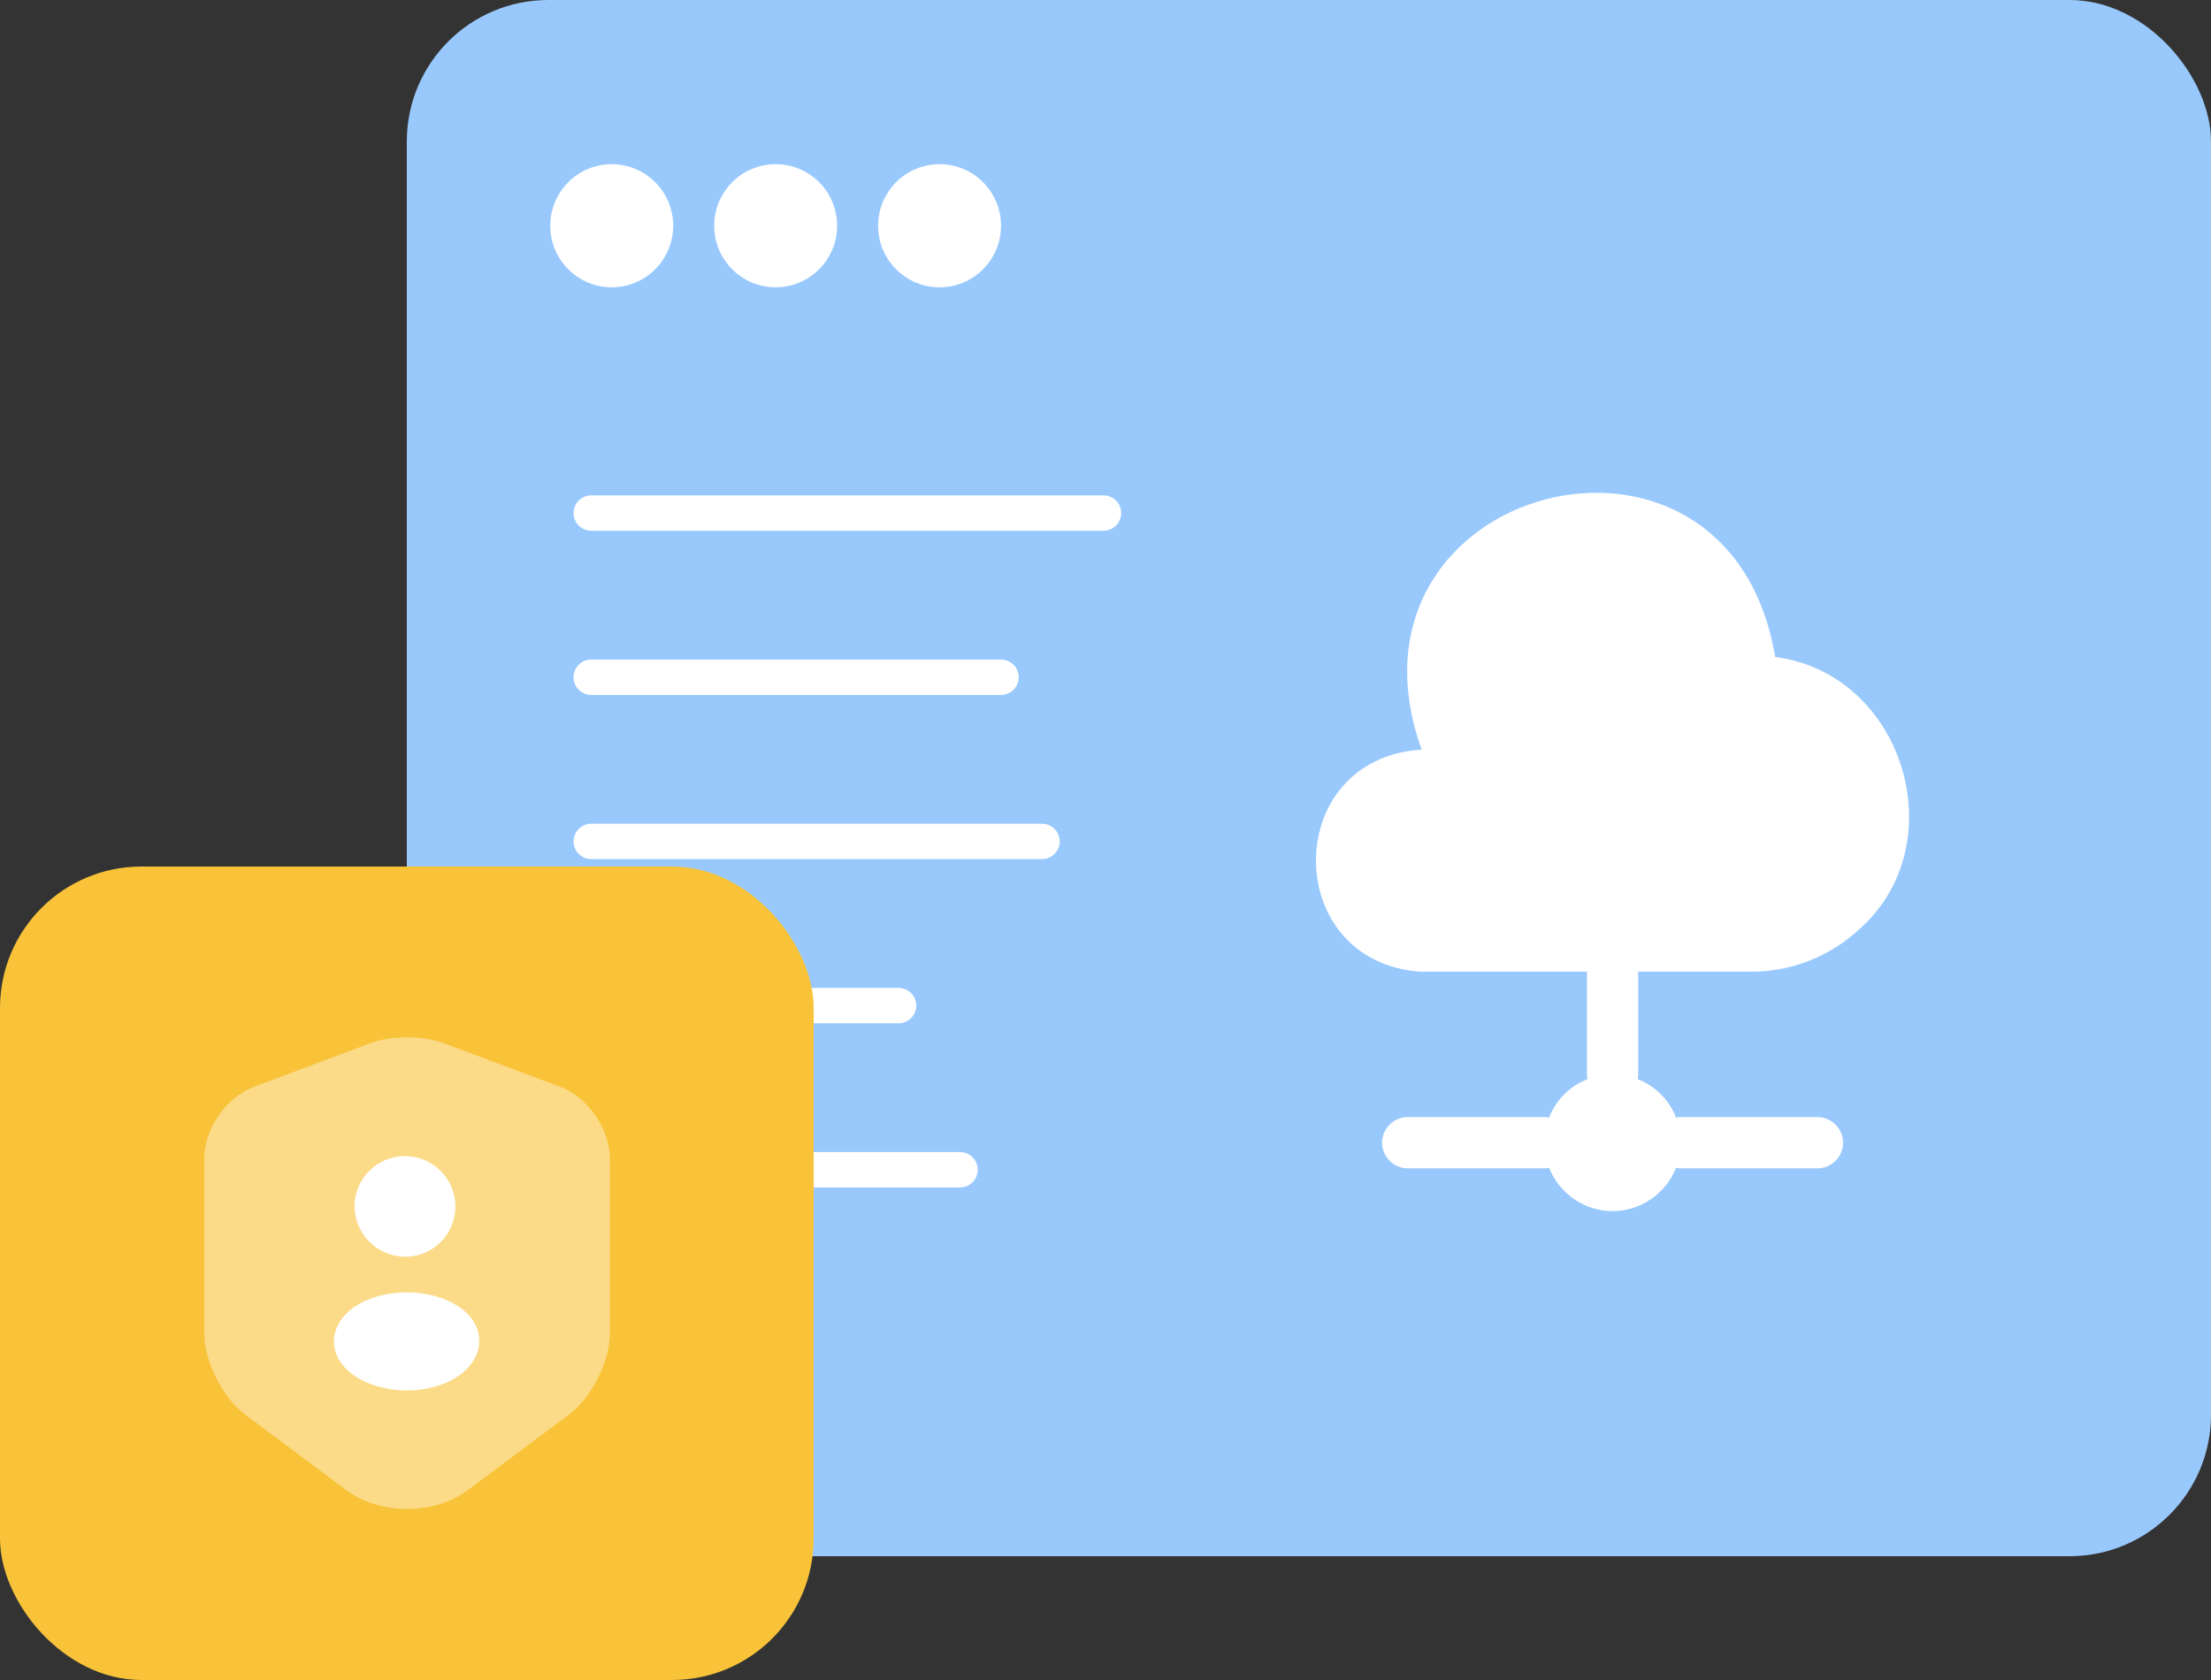 <svg width="125" height="95" viewBox="0 0 125 95" fill="none" xmlns="http://www.w3.org/2000/svg">
<rect x="0" y="0" width="125" height="95" fill="#333333" stroke="none"/>
<rect x="23" width="102" height="88" rx="8" fill="#99C9FC"/>
<ellipse cx="34.584" cy="12.765" rx="3.475" ry="3.481" fill="white"/>
<ellipse cx="43.852" cy="12.765" rx="3.475" ry="3.481" fill="white"/>
<ellipse cx="53.119" cy="12.765" rx="3.475" ry="3.481" fill="white"/>
<path d="M33.426 29.012H62.386" stroke="white" stroke-width="2" stroke-linecap="round"/>
<path d="M33.426 38.296H56.594" stroke="white" stroke-width="2" stroke-linecap="round"/>
<path d="M33.426 47.58H58.911" stroke="white" stroke-width="2" stroke-linecap="round"/>
<path d="M33.426 56.864H50.802" stroke="white" stroke-width="2" stroke-linecap="round"/>
<path d="M33.426 66.148H54.277" stroke="white" stroke-width="2" stroke-linecap="round"/>
<path d="M105.069 52.587C103.409 54.115 101.208 54.966 98.949 54.947H80.299C72.441 54.386 72.421 42.955 80.299 42.394H80.376C74.989 27.385 97.752 21.408 100.358 37.152C107.637 38.081 110.591 47.771 105.069 52.587Z" fill="white"/>
<path d="M104.2 64.617C104.2 65.41 103.544 66.068 102.752 66.068H95.03C94.933 66.068 94.856 66.068 94.759 66.029C94.2 67.46 92.79 68.486 91.168 68.486C89.546 68.486 88.137 67.46 87.577 66.029C87.481 66.068 87.403 66.068 87.307 66.068H79.584C78.793 66.068 78.136 65.41 78.136 64.617C78.136 63.824 78.793 63.167 79.584 63.167H87.307C87.403 63.167 87.481 63.167 87.577 63.205C87.963 62.2 88.755 61.407 89.759 61.02C89.72 60.923 89.72 60.846 89.72 60.749V54.947H92.616V60.749C92.616 60.846 92.616 60.923 92.578 61.02C93.582 61.407 94.373 62.2 94.759 63.205C94.856 63.167 94.933 63.167 95.03 63.167H102.752C103.544 63.167 104.2 63.824 104.2 64.617Z" fill="white"/>
<rect y="49" width="46" height="46" rx="8" fill="#F8C339"/>
<path opacity="0.4" d="M20.987 58.973L14.333 61.467C12.8 62.04 11.547 63.853 11.547 65.493V75.4C11.547 76.973 12.587 79.04 13.853 79.987L19.587 84.267C21.467 85.68 24.56 85.68 26.44 84.267L32.173 79.987C33.44 79.04 34.48 76.973 34.48 75.4V65.493C34.48 63.853 33.227 62.04 31.693 61.467L25.04 58.973C23.907 58.56 22.093 58.56 20.987 58.973Z" fill="white"/>
<path d="M22.867 71.067C22.893 71.067 22.92 71.067 22.947 71.067H22.973H23C24.533 71.013 25.733 69.773 25.747 68.227C25.747 66.653 24.467 65.373 22.893 65.373C21.32 65.373 20.04 66.653 20.04 68.227C20.067 69.76 21.267 71.013 22.867 71.067Z" fill="white"/>
<path d="M25.92 73.88C24.307 72.813 21.693 72.813 20.067 73.88C19.32 74.387 18.88 75.107 18.88 75.853C18.88 76.613 19.307 77.307 20.067 77.813C20.88 78.347 21.933 78.627 22.987 78.627C24.04 78.627 25.107 78.36 25.907 77.813C26.653 77.307 27.093 76.587 27.093 75.84C27.107 75.08 26.68 74.387 25.92 73.88Z" fill="white"/>
</svg>
